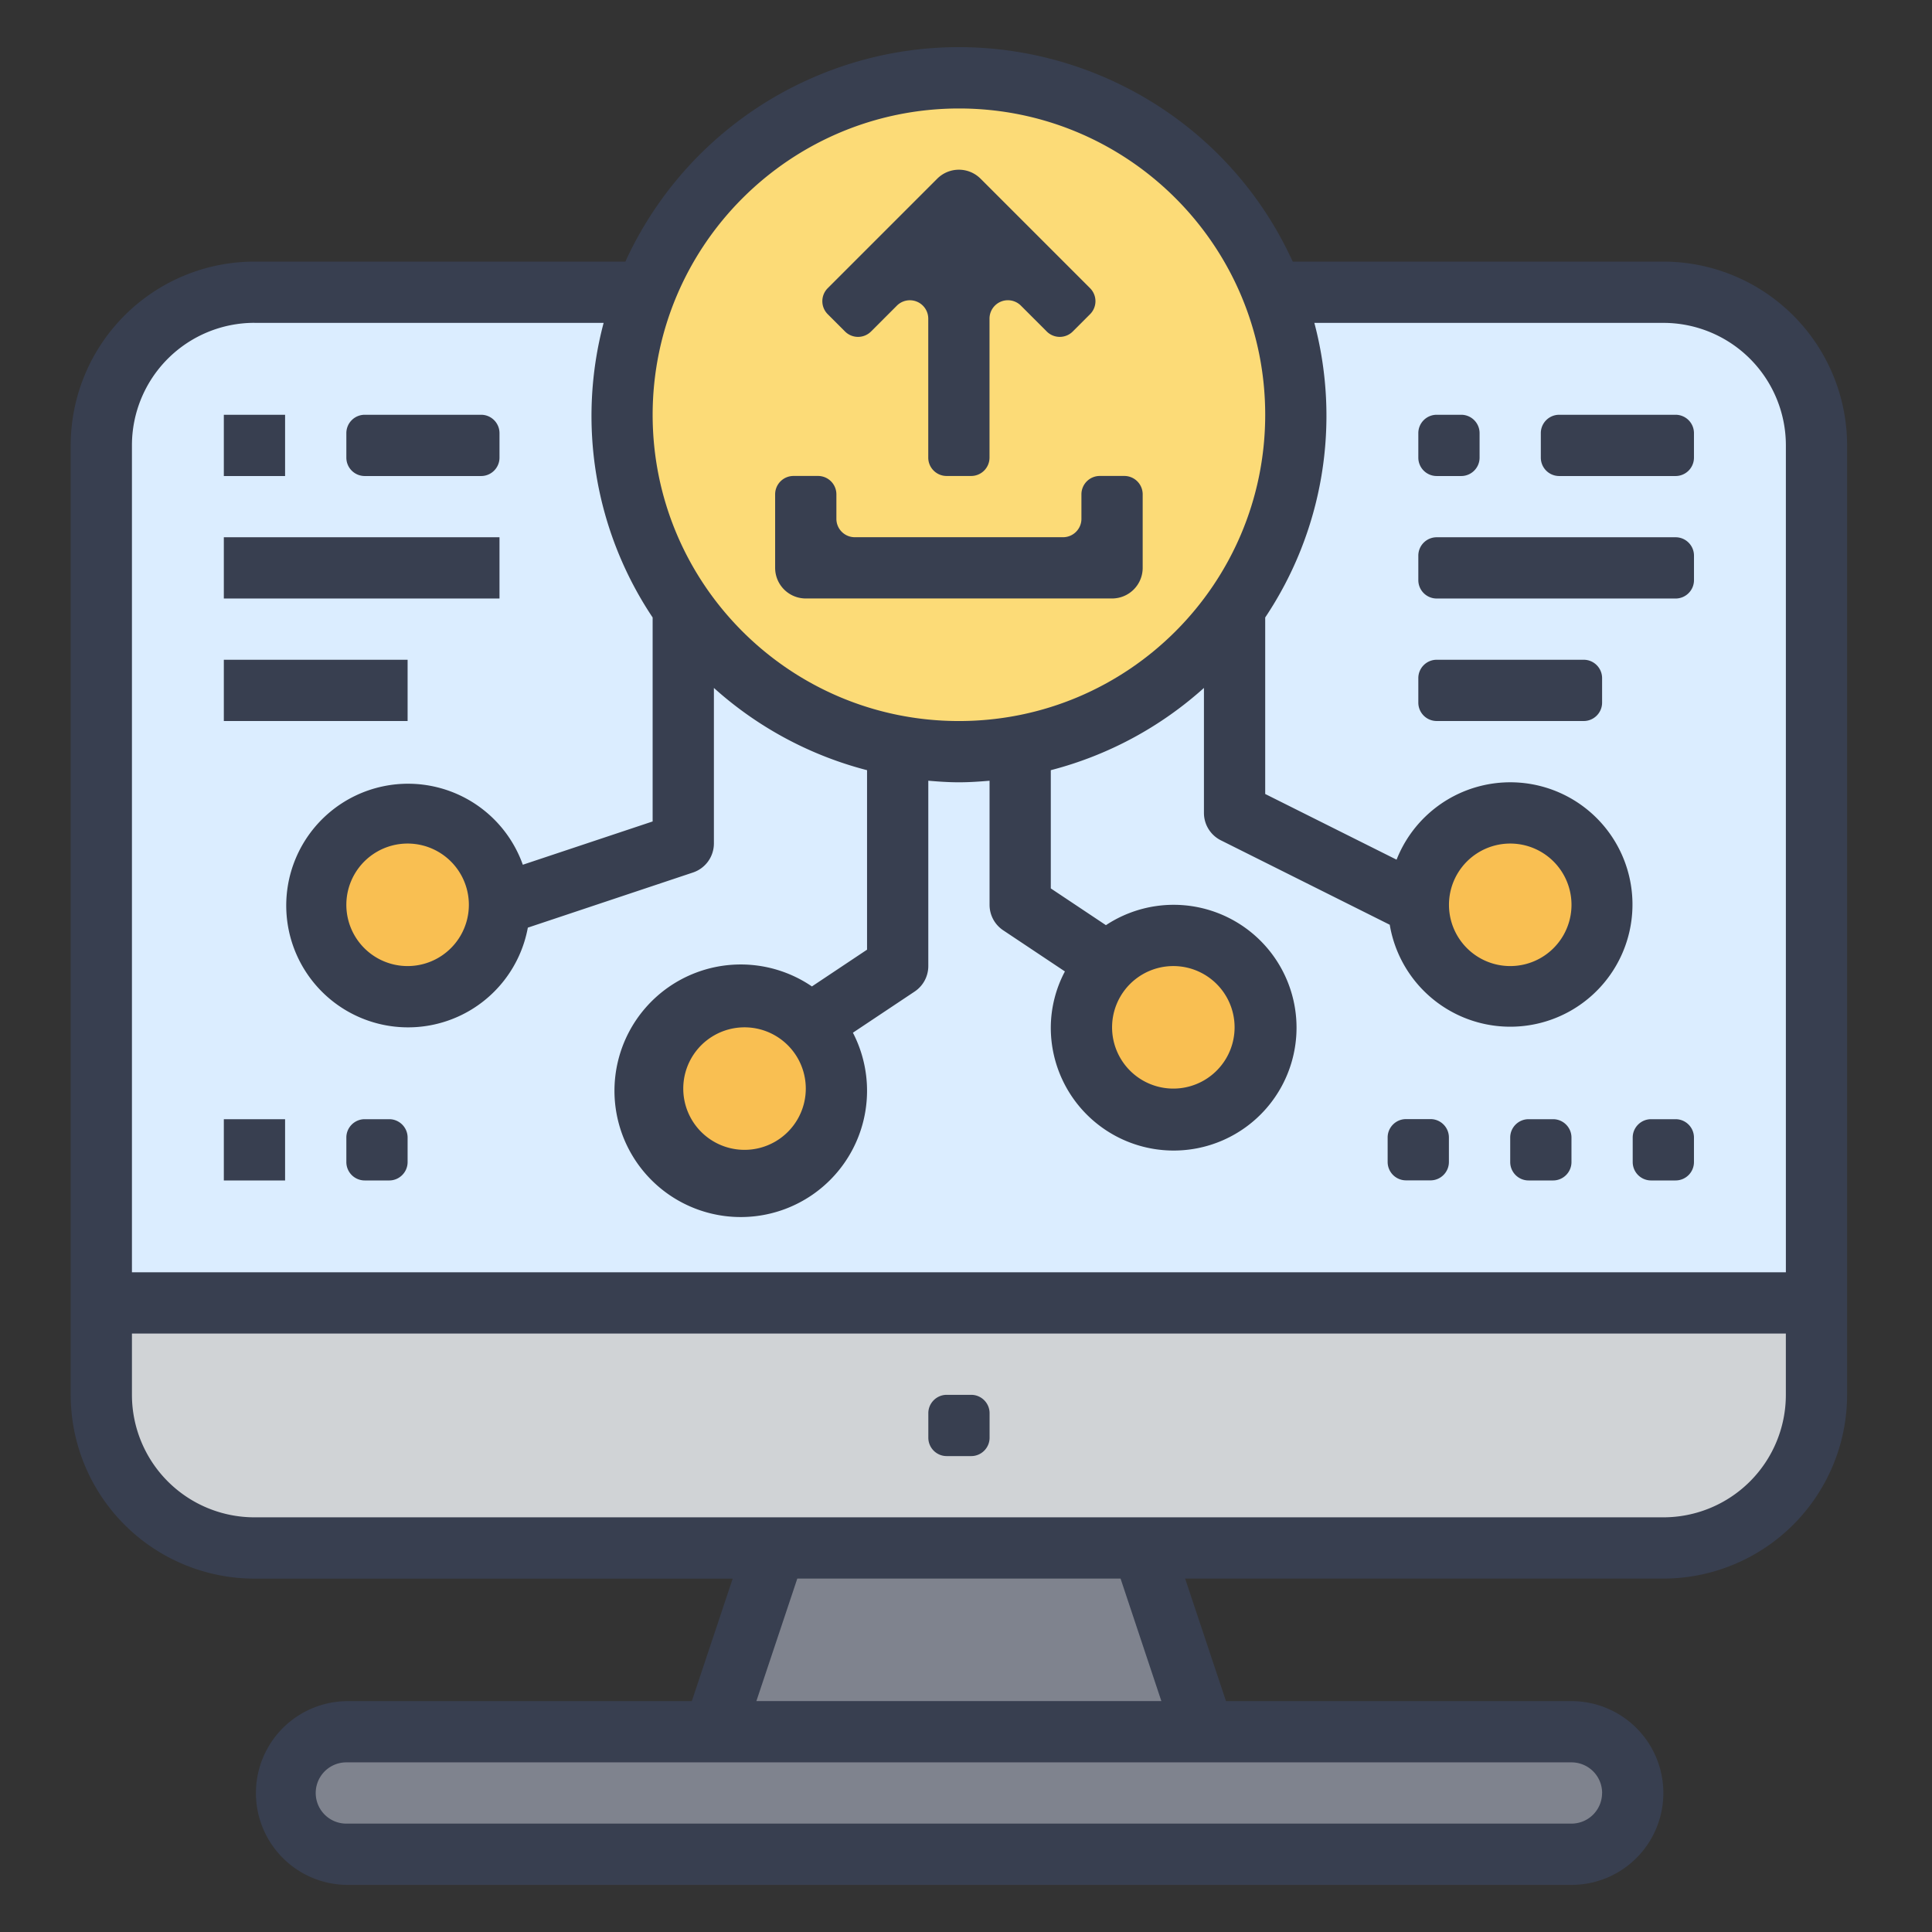 <svg width="82" height="82" fill="none" xmlns="http://www.w3.org/2000/svg"><rect width="100%" height="100%" fill="#333333" stroke="none"/><path d="M53.698 12.402h16.9a6.5 6.5 0 016.499 6.5v40.299a6.5 6.5 0 01-6.5 6.5H10.8a6.5 6.5 0 01-6.5-6.5v-40.3a6.5 6.5 0 016.5-6.5h42.898z" fill="#DBEDFF"/><path d="M51.098 73.5l-2.602-7.799H32.9l-2.602 7.8h20.8zm-36.398.002h51.998a2.6 2.6 0 110 5.2H14.7a2.6 2.6 0 110-5.2z" fill="#7F838E"/><path d="M4.3 55.3h72.797v3.9a6.5 6.5 0 01-6.5 6.5H10.8a6.5 6.5 0 01-6.5-6.5v-3.9z" fill="#D0D3D6"/><path d="M31.599 50.1a3.9 3.9 0 100-7.8 3.9 3.9 0 000 7.8zm18.199-2.6a3.9 3.9 0 100-7.799 3.9 3.9 0 000 7.8zm14.3-5.198a3.9 3.9 0 100-7.8 3.9 3.9 0 000 7.8zm-46.798 0a3.9 3.9 0 100-7.8 3.9 3.9 0 000 7.8z" fill="#F9BF52"/><path d="M40.699 31.902c7.897 0 14.299-6.402 14.299-14.3 0-7.897-6.402-14.3-14.3-14.3-7.897 0-14.299 6.403-14.299 14.3 0 7.898 6.402 14.3 14.3 14.3z" fill="#FCDB77"/><path d="M70.597 67a7.807 7.807 0 007.8-7.8V18.903a7.807 7.807 0 00-7.8-7.8h-15.73C51.294 3.282 42.055-.161 34.233 3.413a15.572 15.572 0 00-7.69 7.69H10.8a7.807 7.807 0 00-7.8 7.8v40.299a7.807 7.807 0 007.8 7.8h20.297l-1.735 5.2H14.7a3.9 3.9 0 000 7.799h51.998a3.9 3.9 0 000-7.8H52.035L50.3 67h20.297zM40.7 4.604c7.179 0 12.999 5.82 12.999 13 0 7.179-5.82 12.999-13 12.999-7.179 0-12.999-5.82-12.999-13 .008-7.176 5.823-12.991 13-12.999zm-29.9 9.1h14.82a15.395 15.395 0 002.08 12.504v8.657l-5.51 1.837a5.17 5.17 0 10.213 2.67l7.008-2.34a1.3 1.3 0 00.889-1.23v-6.604a15.541 15.541 0 006.5 3.491v7.618l-2.34 1.56a5.36 5.36 0 101.74 1.964l2.621-1.747a1.3 1.3 0 00.579-1.081v-7.867c.43.037.86.067 1.3.067.439 0 .87-.03 1.3-.066v5.266c0 .434.216.84.578 1.081l2.62 1.747a5.121 5.121 0 00-.599 2.371 5.215 5.215 0 102.34-4.335l-2.34-1.56v-5.018a15.542 15.542 0 006.5-3.491v5.305c0 .492.278.943.719 1.163l7.167 3.583a5.187 5.187 0 10.29-2.762l-5.576-2.788v-7.491a15.395 15.395 0 002.086-12.504h14.813a5.2 5.2 0 015.2 5.2V54H5.6V18.902a5.2 5.2 0 015.2-5.2zm9.1 24.699a2.6 2.6 0 11-5.2 0 2.6 2.6 0 015.2 0zm14.3 7.8a2.6 2.6 0 11-5.2 0 2.6 2.6 0 015.2 0zm15.6-5.2a2.6 2.6 0 110 5.2 2.6 2.6 0 010-5.2zm11.699-2.6a2.6 2.6 0 115.2 0 2.6 2.6 0 01-5.2 0zM5.6 59.2v-2.6h70.197v2.6a5.2 5.2 0 01-5.2 5.2H10.8a5.2 5.2 0 01-5.2-5.2zm62.397 16.9a1.3 1.3 0 01-1.3 1.3H14.7a1.3 1.3 0 010-2.6h51.999a1.3 1.3 0 011.3 1.3zm-18.706-3.9H32.103L33.84 67h13.72l1.732 5.2z" fill="#383F50"/><path d="M39.401 59.981c0-.43.35-.78.78-.78h1.04c.43 0 .78.35.78.78v1.04c0 .43-.35.78-.78.78h-1.04a.78.78 0 01-.78-.78v-1.04zm-1.334-47.009a.78.78 0 011.331.552v5.898c0 .431.35.78.78.78h1.04a.78.78 0 00.78-.78v-5.898a.78.78 0 011.332-.552l1.098 1.098a.78.78 0 001.103 0l.735-.735a.78.78 0 000-1.103l-4.648-4.648a1.3 1.3 0 00-1.839 0l-4.648 4.648a.78.78 0 000 1.103l.735.735a.78.78 0 001.103 0l1.098-1.098z" fill="#383F50"/><path d="M34.199 25.401h13a1.3 1.3 0 001.3-1.3v-3.12a.78.78 0 00-.78-.78h-1.04a.78.78 0 00-.78.78v1.04c0 .43-.35.78-.78.78h-8.84a.78.78 0 01-.78-.78v-1.04a.78.78 0 00-.78-.78h-1.04a.78.78 0 00-.78.78v3.12a1.3 1.3 0 001.3 1.3zM9.5 22.803h11.7v2.6H9.5v-2.6zm0 5.199h7.8v2.6H9.5v-2.6zm5.2-9.618a.78.78 0 01.78-.78h4.94c.43 0 .78.349.78.78v1.04c0 .43-.35.78-.78.78h-4.94a.78.78 0 01-.78-.78v-1.04zm-5.2-.78h2.6v2.6H9.5v-2.6zm0 29.898h2.6v2.6H9.5v-2.6zm5.2.78c0-.43.349-.78.78-.78h1.04c.43 0 .78.35.78.78v1.04c0 .43-.35.78-.78.78h-1.04a.78.78 0 01-.78-.78v-1.04zm54.597 0c0-.43.35-.78.78-.78h1.04c.431 0 .78.35.78.78v1.04a.78.78 0 01-.78.78h-1.04a.78.78 0 01-.78-.78v-1.04zm-5.199 0c0-.43.349-.78.78-.78h1.04c.43 0 .78.35.78.78v1.04c0 .43-.35.78-.78.78h-1.04a.78.78 0 01-.78-.78v-1.04zm-5.202-.004c0-.43.35-.78.78-.78h1.04c.43 0 .78.35.78.78v1.04c0 .43-.35.78-.78.78h-1.04a.78.78 0 01-.78-.78v-1.04zm1.302-24.695a.78.78 0 01.78-.78h10.14c.43 0 .78.349.78.78v1.04c0 .43-.35.78-.78.78h-10.14a.78.78 0 01-.78-.78v-1.04zm0 5.199c0-.43.349-.78.78-.78h6.24c.43 0 .78.35.78.78v1.04c0 .43-.35.78-.78.78h-6.24a.78.78 0 01-.78-.78v-1.04zm5.199-10.398c0-.431.35-.78.78-.78h4.94a.78.78 0 01.78.78v1.04a.78.78 0 01-.78.78h-4.94a.78.78 0 01-.78-.78v-1.04zm-5.199 0a.78.78 0 01.78-.78h1.04c.43 0 .78.349.78.78v1.04c0 .43-.35.78-.78.78h-1.04a.78.78 0 01-.78-.78v-1.04z" fill="#383F50"/></svg>